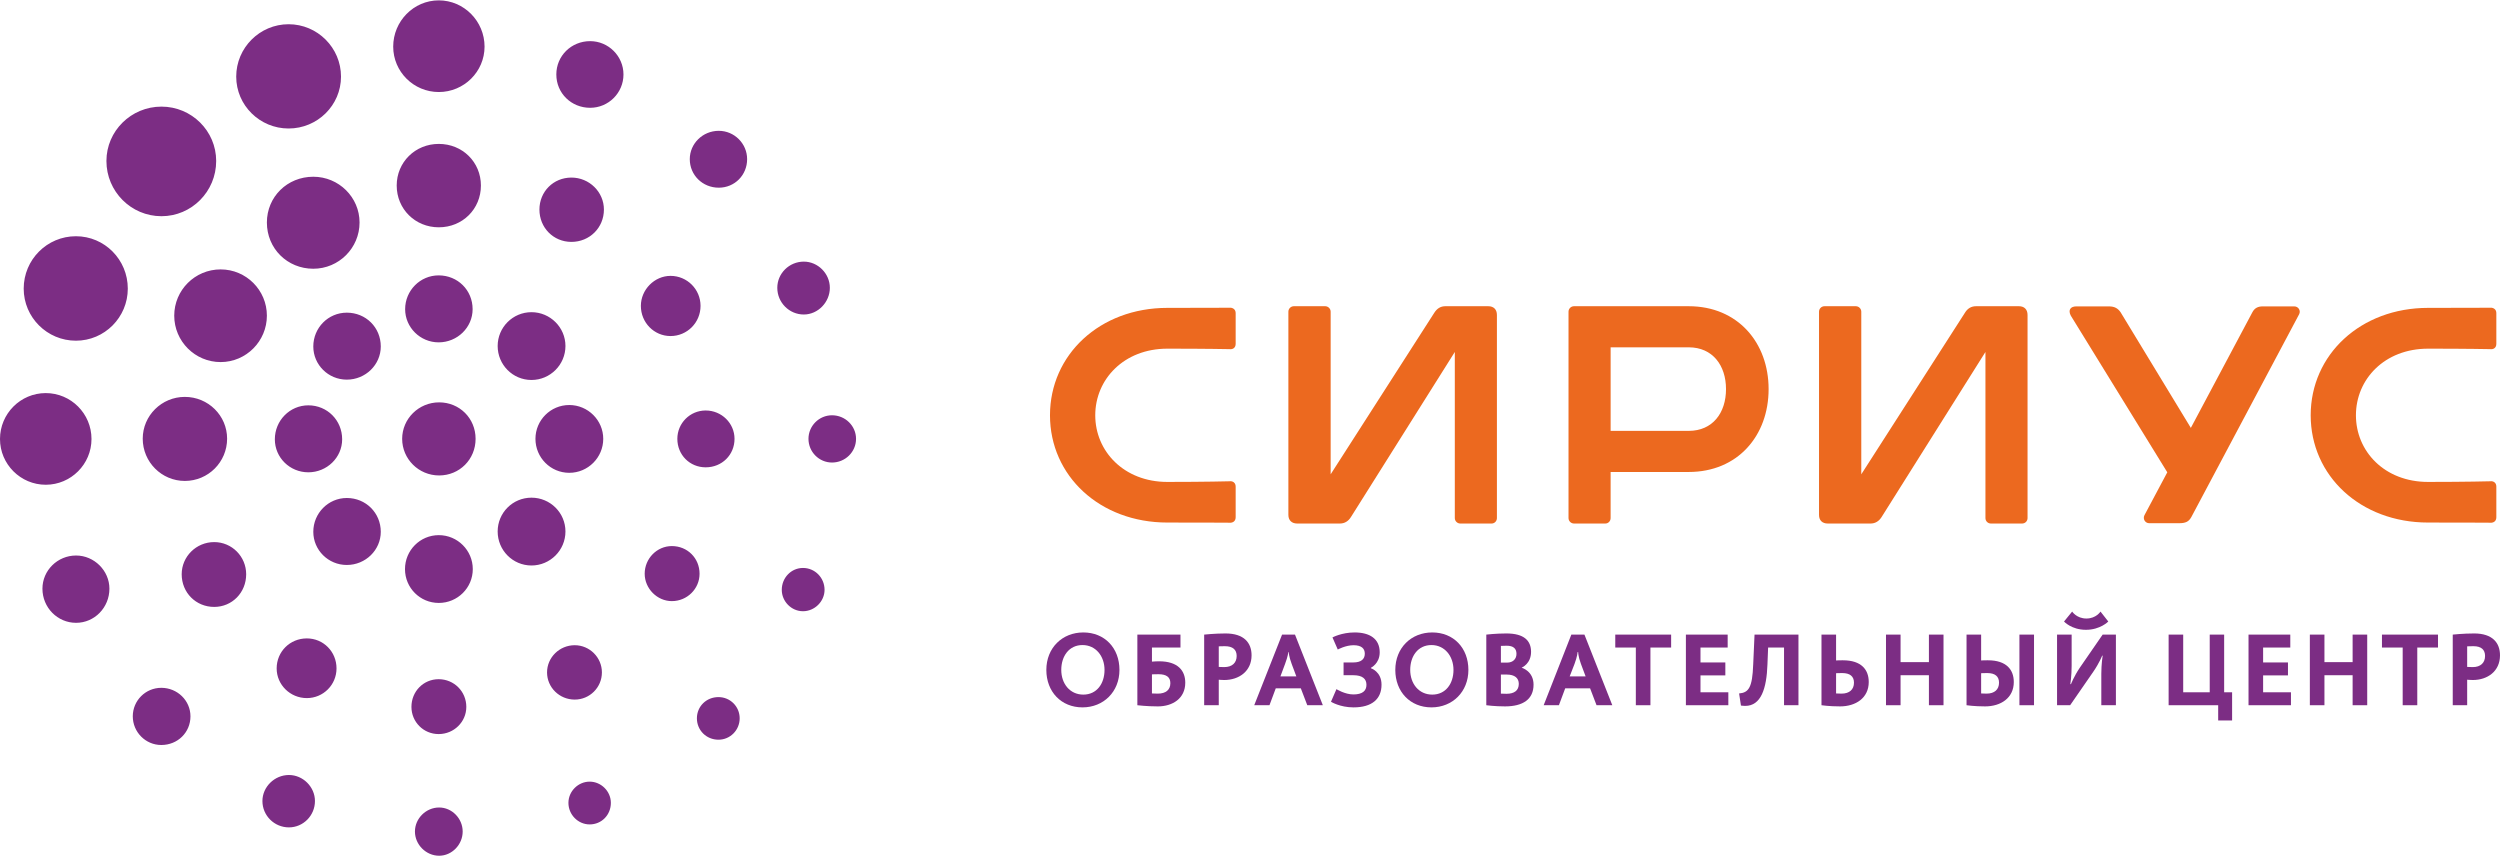 <?xml version="1.0" encoding="UTF-8"?>
<!DOCTYPE svg PUBLIC "-//W3C//DTD SVG 1.1//EN" "http://www.w3.org/Graphics/SVG/1.1/DTD/svg11.dtd">
<!-- Creator: CorelDRAW 2017 -->
<svg xmlns="http://www.w3.org/2000/svg" xml:space="preserve" width="1866px" height="639px" version="1.1" style="shape-rendering:geometricPrecision; text-rendering:geometricPrecision; image-rendering:optimizeQuality; fill-rule:evenodd; clip-rule:evenodd"
viewBox="0 0 119404 40854"
 xmlns:xlink="http://www.w3.org/1999/xlink">
 <defs>
  <style type="text/css">
   <![CDATA[
    .fil1 {fill:#EC691F;fill-rule:nonzero}
    .fil0 {fill:#7C2D84;fill-rule:nonzero}
   ]]>
  </style>
 </defs>
 <g id="Слой_x0020_1">
  <g id="_2555438255872">
   <path class="fil0" d="M27007 25367c0,-894 -729,-1615 -1623,-1615 -895,0 -1615,721 -1615,1615 0,895 720,1624 1615,1624 894,0 1623,-729 1623,-1624zm1741 6730l0 0c0,-712 -585,-1298 -1298,-1298 -729,0 -1322,586 -1322,1298 0,721 593,1299 1322,1299 713,0 1298,-578 1298,-1299zm-7790 -32097l0 0c-1204,0 -2178,998 -2178,2209 0,1195 974,2169 2178,2169 1203,0 2185,-974 2185,-2169 0,-1211 -982,-2209 -2185,-2209zm-8 16334l0 0c895,0 1623,-713 1623,-1584 0,-910 -713,-1615 -1623,-1615 -879,0 -1600,721 -1600,1615 0,871 721,1584 1600,1584zm8 9208l0 0c-895,0 -1615,728 -1615,1623 0,894 720,1615 1615,1615 895,0 1623,-721 1623,-1615 0,-895 -728,-1623 -1623,-1623zm0 -18686l0 0c-1125,0 -2011,871 -2011,1988 0,1124 886,1995 2011,1995 1132,0 2011,-871 2011,-1995 0,-1117 -879,-1988 -2011,-1988zm7205 30459l0 0c-547,0 -1014,459 -1014,1013 0,563 459,1030 1014,1030 570,0 1013,-452 1013,-1030 0,-554 -467,-1013 -1013,-1013zm-7189 -18115l0 0c-974,0 -1766,783 -1766,1742 0,965 792,1749 1766,1749 973,0 1741,-768 1741,-1749 0,-982 -768,-1742 -1741,-1742zm17418 -4196l0 0c673,0 1243,-586 1243,-1275 0,-681 -570,-1251 -1243,-1251 -697,0 -1267,562 -1267,1251 0,704 570,1275 1267,1275zm-17442 17418l0 0c-729,0 -1299,586 -1299,1322 0,721 578,1299 1299,1299 728,0 1322,-578 1322,-1299 0,-736 -586,-1322 -1322,-1322zm13380 -26191l0 0c-768,0 -1385,610 -1385,1354 0,760 609,1362 1385,1362 760,0 1354,-602 1354,-1362 0,-744 -609,-1354 -1354,-1354zm5408 13586l0 0c-618,0 -1124,507 -1124,1125 0,625 506,1132 1124,1132 633,0 1148,-507 1148,-1132 0,-618 -515,-1125 -1148,-1125zm-11552 -17869l0 0c-902,0 -1615,704 -1615,1591 0,895 713,1592 1615,1592 879,0 1592,-713 1592,-1592 0,-871 -713,-1591 -1592,-1591zm10166 25161l0 0c-562,0 -1013,467 -1013,1045 0,555 459,1022 1013,1022 555,0 1030,-467 1030,-1022 0,-578 -459,-1045 -1030,-1045zm-6326 -11076l0 0c792,0 1433,-641 1433,-1441 0,-792 -641,-1433 -1433,-1433 -767,0 -1417,657 -1417,1433 0,800 633,1441 1417,1441zm63 10031l0 0c-712,0 -1298,594 -1298,1322 0,705 594,1307 1298,1307 729,0 1323,-586 1323,-1307 0,-744 -578,-1322 -1323,-1322zm262 -5122l0 0c0,768 594,1361 1354,1361 776,0 1377,-593 1377,-1361 0,-745 -617,-1354 -1377,-1354 -752,0 -1354,609 -1354,1354zm1964 12335l0 0c-579,0 -1030,444 -1030,1013 0,571 451,1022 1030,1022 562,0 1013,-459 1013,-1022 0,-562 -451,-1013 -1013,-1013zm-26603 -22968l0 0c1441,0 2613,-1180 2613,-2637 0,-1433 -1172,-2597 -2613,-2597 -1449,0 -2629,1164 -2629,2597 0,1457 1180,2637 2629,2637zm6072 -4189l0 0c1378,0 2503,-1108 2503,-2478 0,-1378 -1125,-2502 -2503,-2502 -1377,0 -2502,1124 -2502,2502 0,1370 1125,2478 2502,2478zm7190 32430l0 0c-626,0 -1156,523 -1156,1148 0,626 530,1156 1156,1156 609,0 1124,-530 1124,-1156 0,-625 -515,-1148 -1124,-1148zm-12146 -15597l0 0c1117,0 2019,-903 2019,-2019 0,-1101 -902,-1995 -2019,-1995 -1108,0 -2011,894 -2011,1995 0,1116 903,2019 2011,2019zm4299 -1988l0 0c0,871 713,1576 1600,1576 886,0 1615,-705 1615,-1576 0,-910 -713,-1623 -1615,-1623 -887,0 -1600,728 -1600,1623zm14165 -9429l0 0c871,0 1552,-681 1552,-1544 0,-839 -697,-1528 -1552,-1528 -863,0 -1528,673 -1528,1528 0,863 665,1544 1528,1544zm-22922 9414l0 0c0,-1212 -981,-2193 -2185,-2193 -1203,0 -2185,981 -2185,2193 0,1203 982,2185 2185,2185 1204,0 2185,-982 2185,-2185zm21014 -2819l0 0c894,0 1623,-728 1623,-1623 0,-887 -729,-1615 -1623,-1615 -895,0 -1615,728 -1615,1615 0,895 720,1623 1615,1623zm-12637 -7521l0 0c0,1242 974,2208 2217,2208 1219,0 2209,-989 2209,-2208 0,-1204 -990,-2186 -2209,-2186 -1243,0 -2217,958 -2217,2186zm14442 8717l0 0c-895,0 -1615,728 -1615,1615 0,894 720,1623 1615,1623 894,0 1623,-729 1623,-1623 0,-887 -729,-1615 -1623,-1615zm-12534 11147l0 0c-807,0 -1441,634 -1441,1433 0,784 649,1418 1441,1418 784,0 1418,-634 1418,-1418 0,-799 -626,-1433 -1418,-1433zm-855 6524l0 0c-689,0 -1266,570 -1266,1243 0,697 570,1259 1266,1259 681,0 1243,-562 1243,-1259 0,-673 -570,-1243 -1243,-1243zm2764 -22082l0 0c-887,0 -1600,721 -1600,1616 0,871 713,1583 1600,1583 894,0 1623,-712 1623,-1583 0,-911 -713,-1616 -1623,-1616zm0 8852l0 0c-887,0 -1600,729 -1600,1615 0,871 713,1584 1600,1584 894,0 1623,-713 1623,-1584 0,-902 -713,-1615 -1623,-1615zm-12938 -12502l0 0c-1377,0 -2494,1117 -2494,2502 0,1370 1117,2487 2494,2487 1370,0 2478,-1117 2478,-2487 0,-1385 -1108,-2502 -2478,-2502zm8 15249l0 0c-887,0 -1607,713 -1607,1584 0,903 720,1631 1607,1631 879,0 1592,-728 1592,-1631 0,-863 -729,-1584 -1592,-1584zm4070 6319l0 0c-752,0 -1362,609 -1362,1361 0,753 610,1370 1362,1370 784,0 1393,-601 1393,-1370 0,-752 -625,-1361 -1393,-1361zm2526 -6960l0 0c-856,0 -1552,689 -1552,1536 0,879 680,1560 1552,1560 854,0 1528,-681 1528,-1560 0,-847 -681,-1536 -1528,-1536zm308 -13024l0 0c-1227,0 -2216,990 -2216,2209 0,1219 989,2217 2216,2217 1220,0 2209,-998 2209,-2217 0,-1219 -989,-2209 -2209,-2209z"/>
   <g>
    <path class="fil0" d="M51741 30189c-1006,0 -1766,737 -1766,1790 0,1045 713,1789 1726,1789 1006,0 1766,-744 1766,-1789 0,-1053 -713,-1790 -1726,-1790zm0 2969l0 0c-641,0 -1053,-522 -1053,-1179 0,-658 372,-1188 1013,-1188 634,0 1053,530 1053,1188 0,657 -372,1179 -1013,1179z"/>
    <path class="fil0" d="M55359 31567c-119,0 -229,8 -340,16l0 -673 1362 0 0 -618 -2059 0 0 3373c0,0 459,56 974,56 712,0 1314,-381 1314,-1133 0,-578 -356,-1021 -1251,-1021zm-63 1544l0 0c-119,0 -277,-8 -277,-8l0 -911c0,0 118,-8 308,-8 388,0 571,143 571,428 0,317 -214,499 -602,499z"/>
    <path class="fil0" d="M58534 30237c-507,0 -1021,55 -1021,55l0 3373 697 0 0 -1219c0,0 134,15 261,15 704,0 1306,-419 1306,-1179 0,-594 -356,-1045 -1243,-1045zm-63 1607l0 0c-119,0 -261,-8 -261,-8l0 -982c0,0 102,-8 292,-8 380,0 563,167 563,467 0,317 -206,531 -594,531z"/>
    <path class="fil0" d="M61234 30292l-1330 3373 728 0 301 -808 1196 0 309 808 743 0 -1330 -3373 -617 0zm-79 1995l0 0 221 -593c135,-357 159,-571 159,-571l16 0c0,0 7,214 142,571l222 593 -760 0z"/>
    <path class="fil0" d="M65478 31899l0 -23c0,0 419,-198 419,-737 0,-657 -490,-950 -1195,-950 -626,0 -1061,238 -1061,238l253 578c0,0 372,-206 752,-206 380,0 539,158 539,404 0,253 -167,419 -546,419l-468 0 0 610 468 0c435,0 625,174 625,459 0,285 -190,459 -625,459 -404,0 -808,-253 -808,-253l-261 602c0,0 427,269 1076,269 887,0 1338,-404 1338,-1085 0,-625 -506,-784 -506,-784z"/>
    <path class="fil0" d="M68407 30189c-1006,0 -1765,737 -1765,1790 0,1045 712,1789 1726,1789 1005,0 1765,-744 1765,-1789 0,-1053 -712,-1790 -1726,-1790zm0 2969l0 0c-641,0 -1053,-522 -1053,-1179 0,-658 372,-1188 1014,-1188 633,0 1053,530 1053,1188 0,657 -373,1179 -1014,1179z"/>
    <path class="fil0" d="M72683 31876l0 -8c0,0 443,-182 443,-752 0,-539 -340,-879 -1180,-879 -498,0 -958,55 -958,55l0 3373c0,0 396,56 895,56 855,0 1362,-341 1362,-1038 0,-649 -562,-807 -562,-807zm-998 -1045l0 0c0,0 119,-8 277,-8 325,0 467,142 467,388 0,237 -158,419 -451,419l-293 0 0 -799zm269 2288l0 0c-158,0 -269,-8 -269,-8l0 -911 277 0c380,0 578,166 578,444 0,316 -214,475 -586,475z"/>
    <path class="fil0" d="M75050 30292l-1322 3373 728 0 301 -808 1188 0 308 808 753 0 -1331 -3373 -625 0zm-79 1995l0 0 230 -593c134,-357 150,-571 150,-571l24 0c0,0 0,214 134,571l222 593 -760 0z"/>
    <polygon class="fil0" points="77148,30910 78130,30910 78130,33665 78827,33665 78827,30910 79816,30910 79816,30292 77148,30292 "/>
    <polygon class="fil0" points="81218,32240 82405,32240 82405,31622 81218,31622 81218,30910 82516,30910 82516,30292 80521,30292 80521,33665 82548,33665 82548,33047 81218,33047 "/>
    <path class="fil0" d="M83735 31725c-39,1093 -213,1338 -673,1378l88 578c71,8 126,16 206,16 752,0 1021,-824 1060,-1980l32 -807 760 0 0 2755 689 0 0 -3373 -2098 0 -64 1433z"/>
    <path class="fil0" d="M88019 31519c-111,0 -214,0 -325,8l0 -1235 -697 0 0 3373c0,0 365,56 888,56 751,0 1369,-404 1369,-1165 0,-585 -348,-1037 -1235,-1037zm-64 1592l0 0c-118,0 -261,-8 -261,-8l0 -966c0,0 103,-8 293,-8 372,0 562,158 562,459 0,325 -214,523 -594,523z"/>
    <polygon class="fil0" points="92128,31607 90774,31607 90774,30292 90078,30292 90078,33665 90774,33665 90774,32232 92128,32232 92128,33665 92825,33665 92825,30292 92128,30292 "/>
    <path class="fil0" d="M94947 31519c-111,0 -222,0 -325,8l0 -1235 -697 0 0 3373c0,0 364,56 887,56 752,0 1370,-404 1370,-1165 0,-585 -349,-1037 -1235,-1037zm-64 1592l0 0c-118,0 -261,-8 -261,-8l0 -966c0,0 103,-8 293,-8 372,0 562,158 562,459 0,325 -214,523 -594,523z"/>
    <polygon class="fil0" points="96451,33665 97148,33665 97148,30292 96451,30292 "/>
    <path class="fil0" d="M100695 29667l-372 -475c0,0 -206,332 -673,332 -467,0 -681,-332 -681,-332l-388 475c0,0 356,396 1045,396 689,0 1069,-396 1069,-396z"/>
    <path class="fil0" d="M99333 31876c-277,411 -420,783 -420,783l-31 0c0,0 63,-388 63,-878l0 -1489 -697 0 0 3373 625 0 1101 -1592c301,-435 428,-775 428,-775l24 0c0,0 -64,396 -64,870l0 1497 697 0 0 -3373 -633 0 -1093 1584z"/>
    <polygon class="fil0" points="106229,30292 105540,30292 105540,33047 104273,33047 104273,30292 103577,30292 103577,33665 105944,33665 105944,34393 106609,34393 106609,33047 106229,33047 "/>
    <polygon class="fil0" points="108090,32240 109277,32240 109277,31622 108090,31622 108090,30910 109388,30910 109388,30292 107393,30292 107393,33665 109420,33665 109420,33047 108090,33047 "/>
    <polygon class="fil0" points="112365,31607 111019,31607 111019,30292 110322,30292 110322,33665 111019,33665 111019,32232 112365,32232 112365,33665 113062,33665 113062,30292 112365,30292 "/>
    <polygon class="fil0" points="113766,30910 114756,30910 114756,33665 115453,33665 115453,30910 116443,30910 116443,30292 113766,30292 "/>
    <path class="fil0" d="M118169 30237c-507,0 -1022,55 -1022,55l0 3373 689 0 0 -1219c0,0 135,15 269,15 705,0 1299,-419 1299,-1179 0,-594 -356,-1045 -1235,-1045zm-64 1607l0 0c-118,0 -269,-8 -269,-8l0 -982c0,0 111,-8 301,-8 372,0 554,167 554,467 0,317 -206,531 -586,531z"/>
   </g>
   <g>
    <path class="fil1" d="M58787 14679c0,0 -1068,8 -3032,8 -3230,0 -5606,2240 -5606,5130 0,2890 2376,5123 5606,5123 1813,0 3032,8 3032,8 143,-16 230,-111 230,-262l0 -1464c0,-174 -127,-277 -301,-253 0,0 -1116,31 -2961,31 -2075,0 -3444,-1465 -3444,-3183 0,-1718 1369,-3182 3444,-3182 1876,0 2961,23 2961,23 174,24 301,-71 301,-253l0 -1465c0,-150 -87,-237 -230,-261z"/>
    <path class="fil1" d="M115968 16635c1876,0 2961,23 2961,23 174,24 300,-71 300,-253l0 -1465c0,-150 -86,-237 -229,-261 0,0 -1069,8 -3032,8 -3231,0 -5606,2240 -5606,5130 0,2890 2375,5123 5606,5123 1813,0 3032,8 3032,8 143,-16 229,-111 229,-262l0 -1464c0,-174 -126,-277 -300,-253 0,0 -1116,31 -2961,31 -2083,0 -3445,-1465 -3445,-3183 0,-1718 1362,-3182 3445,-3182z"/>
    <path class="fil1" d="M80655 14608l-3863 0 -1219 0 -396 0c-143,0 -262,118 -262,261l0 9857c0,143 119,261 262,261l1496 0c143,0 253,-118 253,-261l0 -2201 3729 0c2344,0 3817,-1734 3817,-3958 0,-2217 -1473,-3959 -3817,-3959zm0 5954l0 0 -3729 0 0 -3991 3729 0c1141,0 1782,863 1782,1996 0,1139 -641,1995 -1782,1995z"/>
    <path class="fil1" d="M71083 14608l-2050 0c-222,0 -396,103 -531,316l-4948 7712 0 -7767c0,-143 -119,-261 -261,-261l-1497 0c-142,0 -261,118 -261,261l0 9707c0,261 166,411 420,411l2042 0c222,0 404,-110 530,-316l4957 -7878 0 7933c0,143 119,261 261,261l1497 0c142,0 253,-118 253,-261l0 -9699c0,-269 -158,-419 -412,-419z"/>
    <path class="fil1" d="M96427 14608l-2050 0c-222,0 -404,103 -531,316l-4948 7712 0 -7767c0,-143 -119,-261 -262,-261l-1496 0c-143,0 -261,118 -261,261l0 9707c0,261 158,411 419,411l2043 0c222,0 404,-110 531,-316l4956 -7878 0 7933c0,143 111,261 261,261l1489 0c150,0 261,-118 261,-261l0 -9699c0,-269 -159,-419 -412,-419z"/>
    <path class="fil1" d="M109578 14616l-1504 0c-222,0 -388,71 -499,285l-2937 5518 -3357 -5526c-127,-182 -286,-277 -555,-277l-1559 0c-277,0 -404,174 -262,443l4608 7482 -1092 2051c-87,174 32,380 230,380l1417 0c324,0 467,-72 593,-293l5147 -9683c95,-175 -32,-380 -230,-380z"/>
   </g>
  </g>
 </g>
</svg>

